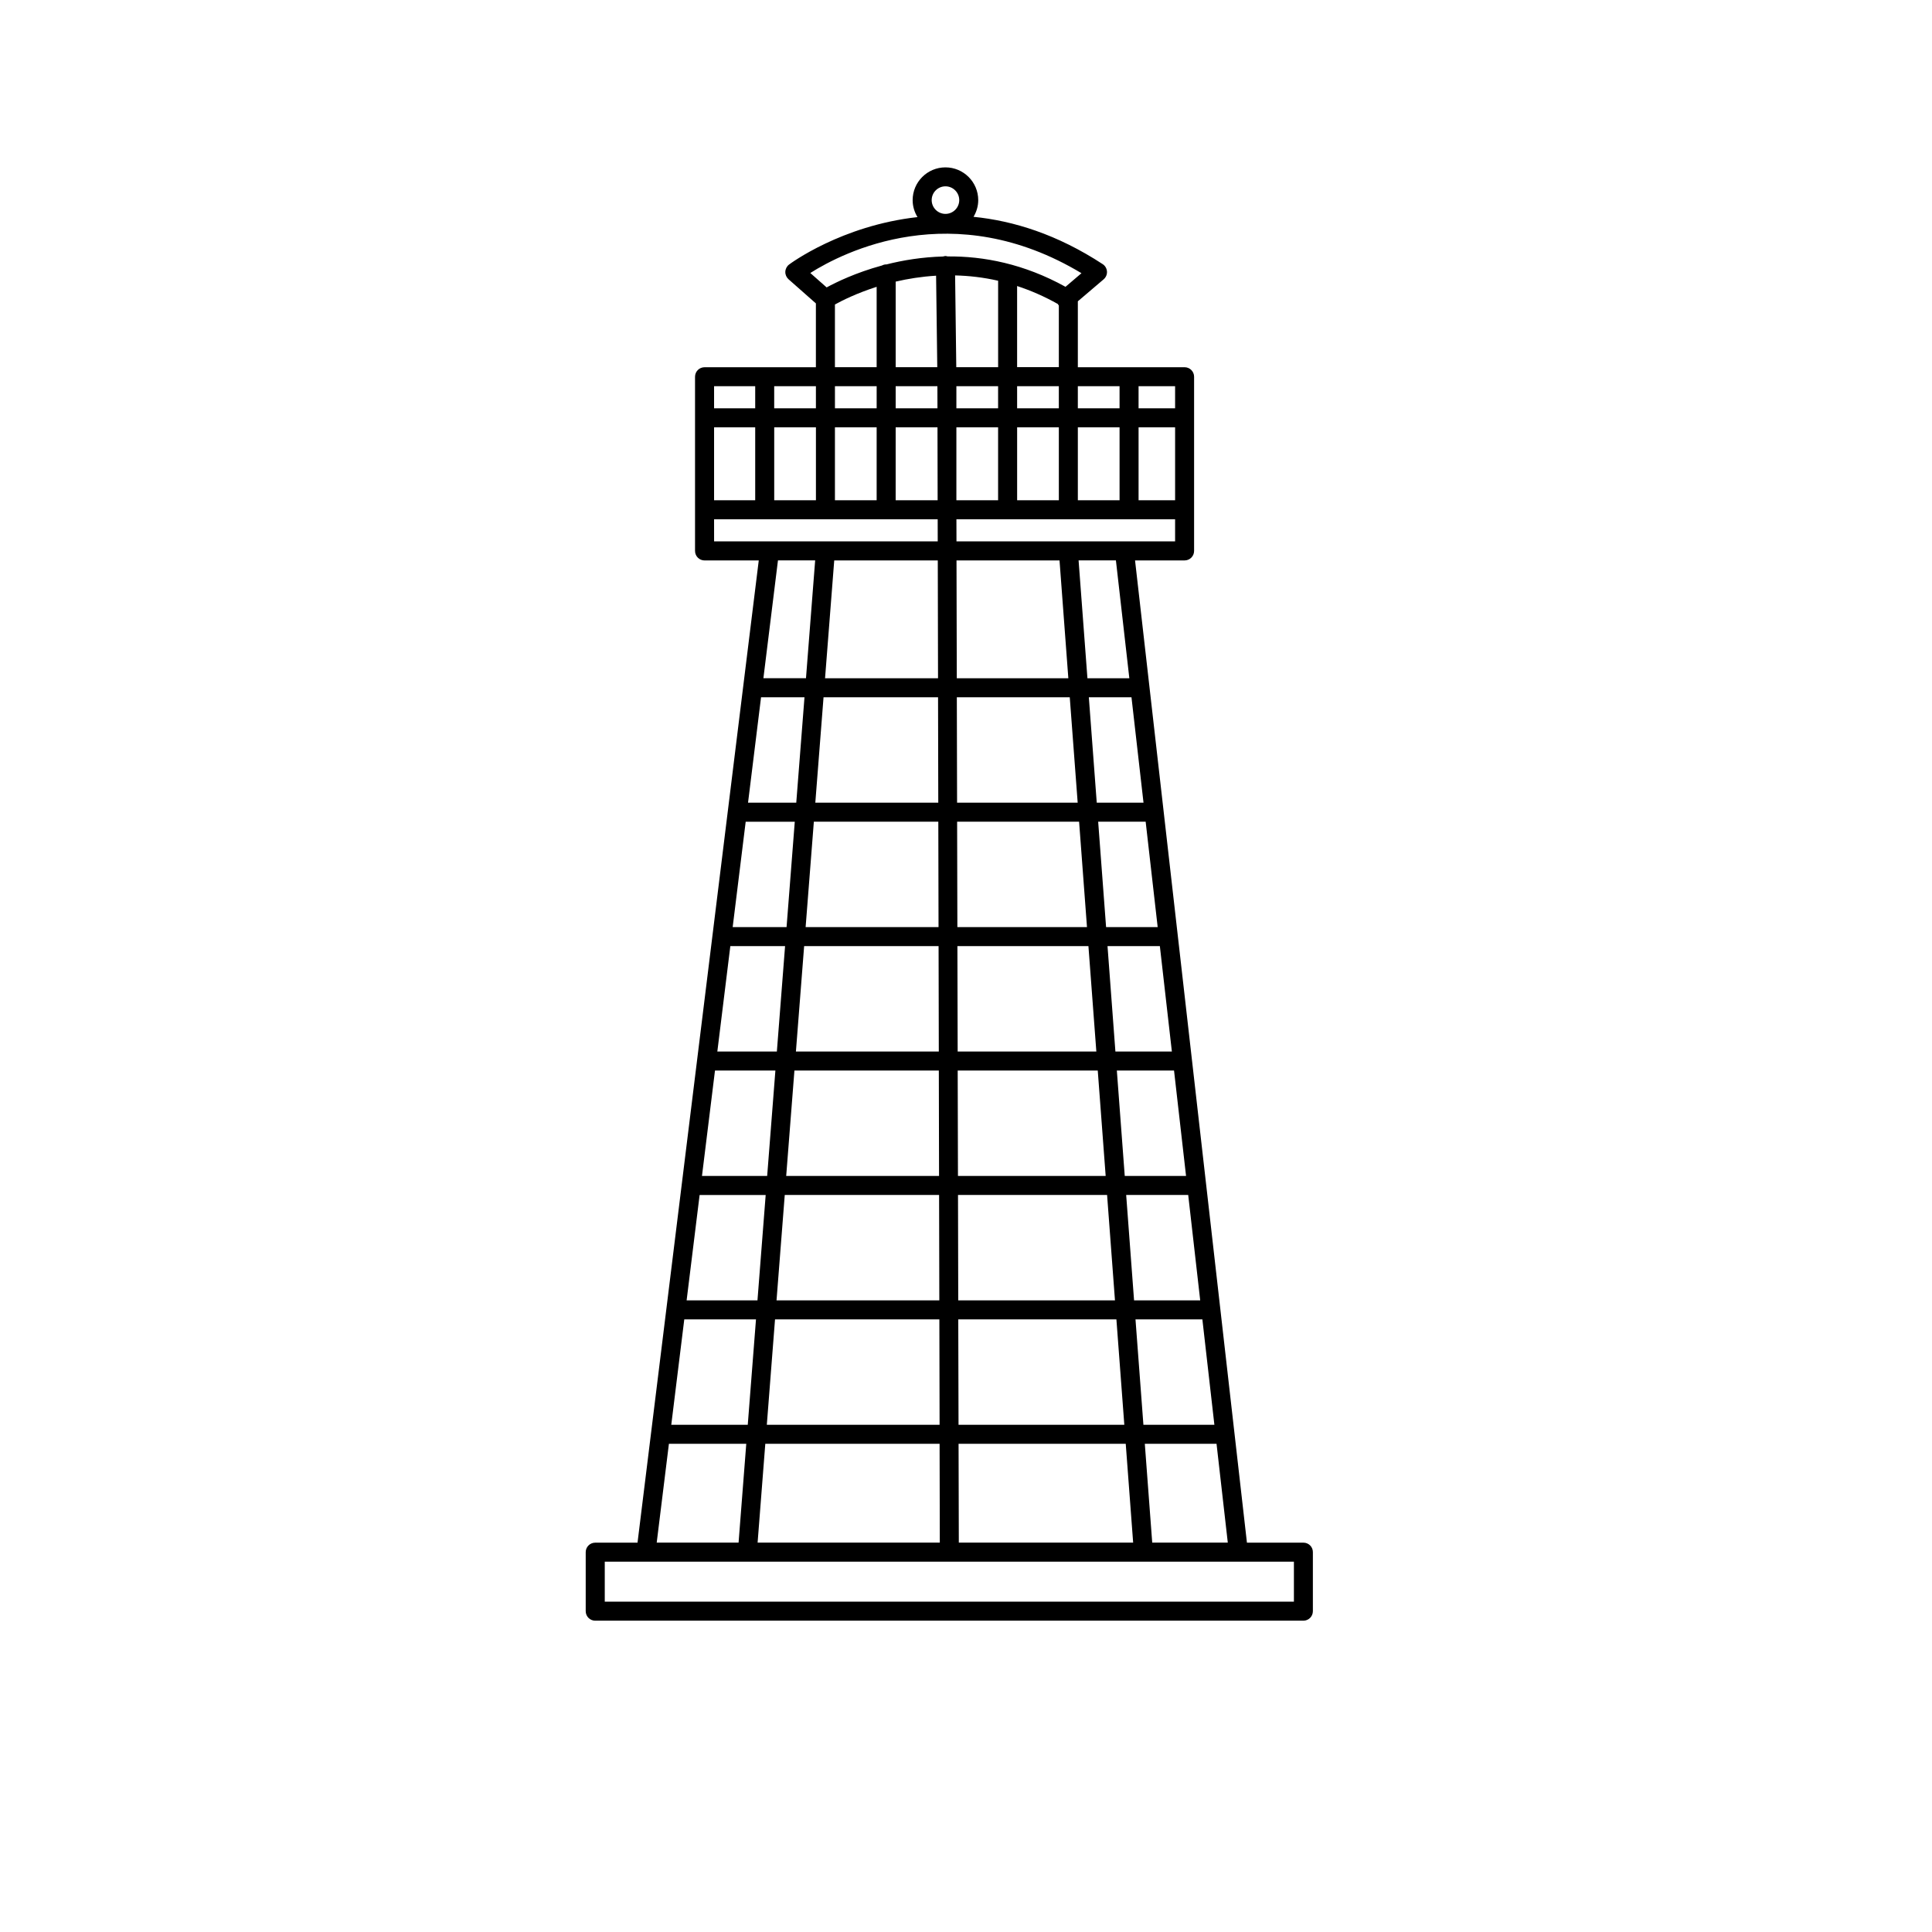 <?xml version="1.0" encoding="UTF-8"?>
<!-- Uploaded to: SVG Repo, www.svgrepo.com, Generator: SVG Repo Mixer Tools -->
<svg fill="#000000" width="800px" height="800px" version="1.1" viewBox="144 144 512 512" xmlns="http://www.w3.org/2000/svg">
 <path d="m489.42 552.82h-14.969l-29.652-260.3h13.129c1.391 0 2.519-1.129 2.519-2.519v-46.164c0-1.391-1.129-2.519-2.519-2.519h-28.289v-17.469l6.836-5.824c0.605-0.52 0.934-1.285 0.883-2.074s-0.469-1.516-1.133-1.949c-12.055-7.898-23.676-11.488-34.23-12.543 0.77-1.301 1.246-2.797 1.246-4.414 0-4.793-3.894-8.691-8.691-8.691s-8.691 3.894-8.691 8.691c0 1.648 0.488 3.176 1.285 4.488-20.223 2.254-33.816 12.402-34.043 12.582-0.594 0.457-0.953 1.152-0.984 1.91-0.023 0.75 0.289 1.477 0.852 1.98l7.25 6.402v16.914h-29.508c-1.391 0-2.519 1.129-2.519 2.519v46.164c0 1.391 1.129 2.519 2.519 2.519h14.367l-32.129 260.3h-11.211c-1.391 0-2.519 1.129-2.519 2.519v15.637c0 1.391 1.129 2.519 2.519 2.519h187.67c1.391 0 2.519-1.129 2.519-2.519v-15.637c0.016-1.395-1.113-2.523-2.504-2.523zm-164.08-59.168h19.004l-2.18 27.938h-20.27zm4.066-32.969h17.508l-2.176 27.93h-18.777zm4.074-32.977h16.008l-2.18 27.938h-17.277zm4.066-32.973h14.508l-2.176 27.938h-15.777zm4.07-32.969h13.008l-2.176 27.93h-14.281zm4.07-32.977h11.512l-2.18 27.938h-12.781zm46.836-36.27 0.066 31.23h-29.941l2.434-31.23zm32.262 0 2.336 31.23h-29.562l-0.074-31.23zm-26.992 130.15-0.07-27.938h34.723l2.098 27.938zm37.125 5.035 2.098 27.938h-39.145l-0.07-27.938zm-37.203-38.012-0.066-27.93h32.324l2.09 27.93zm-4.992 0h-35.223l2.18-27.93h32.984zm0.012 5.039 0.059 27.938h-37.867l2.18-27.938zm0.066 32.973 0.059 27.938h-40.508l2.18-27.938zm0.07 32.977 0.059 27.93h-43.141l2.18-27.93zm5.012 0h39.508l2.09 27.93h-41.535zm41.977 32.969 2.098 27.938h-43.934l-0.07-27.938zm5.059 0h17.723l3.184 27.938h-18.809zm-0.379-5.039-2.09-27.93h16.438l3.18 27.93zm-2.469-32.969-2.094-27.938h15.156l3.184 27.938zm-2.477-32.973-2.09-27.938h13.871l3.184 27.938zm-2.469-32.977-2.098-27.93h12.586l3.184 27.93zm9.918-32.969h-12.391l-2.098-27.938h11.301zm-17.445 0h-31.961l-0.066-27.938h29.926zm-37.004-27.938 0.059 27.938h-32.586l2.18-27.938zm-43.203 164.86h43.551l0.059 27.938h-45.785zm43.613 32.973 0.055 26.191h-48.285l2.039-26.191zm5.094 26.195-0.066-26.191h44.301l1.965 26.191zm51.254 0-1.965-26.191h19.008l2.984 26.191zm-6.066-229.07h-11.105l-2.344-31.23h9.891zm-1.309-36.27h-44.5l-0.016-5.859h57.953v5.859zm-76.711-10.898v-19.332h11.055v19.332zm-16.09 0v-19.332h11.055v19.332zm-15.938 0v-19.332h10.898v19.332zm58.836-59.512 0.312 24.242h-11.023v-22.672c3.242-0.758 6.836-1.336 10.711-1.57zm63.34 59.512h-9.68v-19.332h9.68zm-14.719 0h-11.055v-19.332h11.055zm-16.09 0h-11.055v-19.332h11.055zm-11.059-24.371v-5.859h11.055v5.859zm-5.039 0h-11.055v-5.859h11.055zm-11.082-10.895-0.312-24.32c3.641 0.086 7.453 0.508 11.402 1.41v22.91zm-5.004 5.035 0.016 5.859h-11.074v-5.859zm-16.098 5.859h-11.055v-5.859h11.055zm5.039 5.039h11.082l0.039 19.332h-11.125zm16.09 0h11.055v19.332h-11.055zm57.961-5.039h-9.68v-5.859h9.68zm-14.719-5.859v5.859h-11.055v-5.859zm-27.148-5.035v-21.508c3.543 1.164 7.152 2.711 10.801 4.769 0.07 0.105 0.098 0.223 0.176 0.312 0.023 0.023 0.055 0.035 0.082 0.059v16.359h-11.059zm-18.988-47.93c2.012 0 3.652 1.637 3.652 3.652s-1.637 3.652-3.652 3.652-3.652-1.637-3.652-3.652 1.641-3.652 3.652-3.652zm36.043 23.023-4.231 3.606c-11.023-6.109-21.754-8.141-31.242-8.051-0.188-0.047-0.367-0.109-0.57-0.109h-0.035c-0.211 0.004-0.398 0.082-0.594 0.125-5.543 0.156-10.609 0.984-15.027 2.109-0.02 0-0.035-0.012-0.055-0.012-0.406 0-0.781 0.117-1.125 0.293-6.992 1.91-12.156 4.445-14.656 5.805l-4.328-3.82c8.648-5.473 37.785-20.438 71.863 0.055zm-65.336 8.293c1.82-1.008 5.719-2.977 11.055-4.684v21.297h-11.055zm-5.039 27.508h-11.055v-5.859h11.055zm-16.09-5.859v5.859h-10.898v-5.859zm-10.898 35.27h59.258l0.012 5.859h-59.266zm26.789 10.895-2.434 31.23h-11.285l3.859-31.23zm-38.758 234.11h20.5l-2.039 26.191h-21.695zm165.63 41.836h-182.63v-10.602h182.63z"/>
</svg>